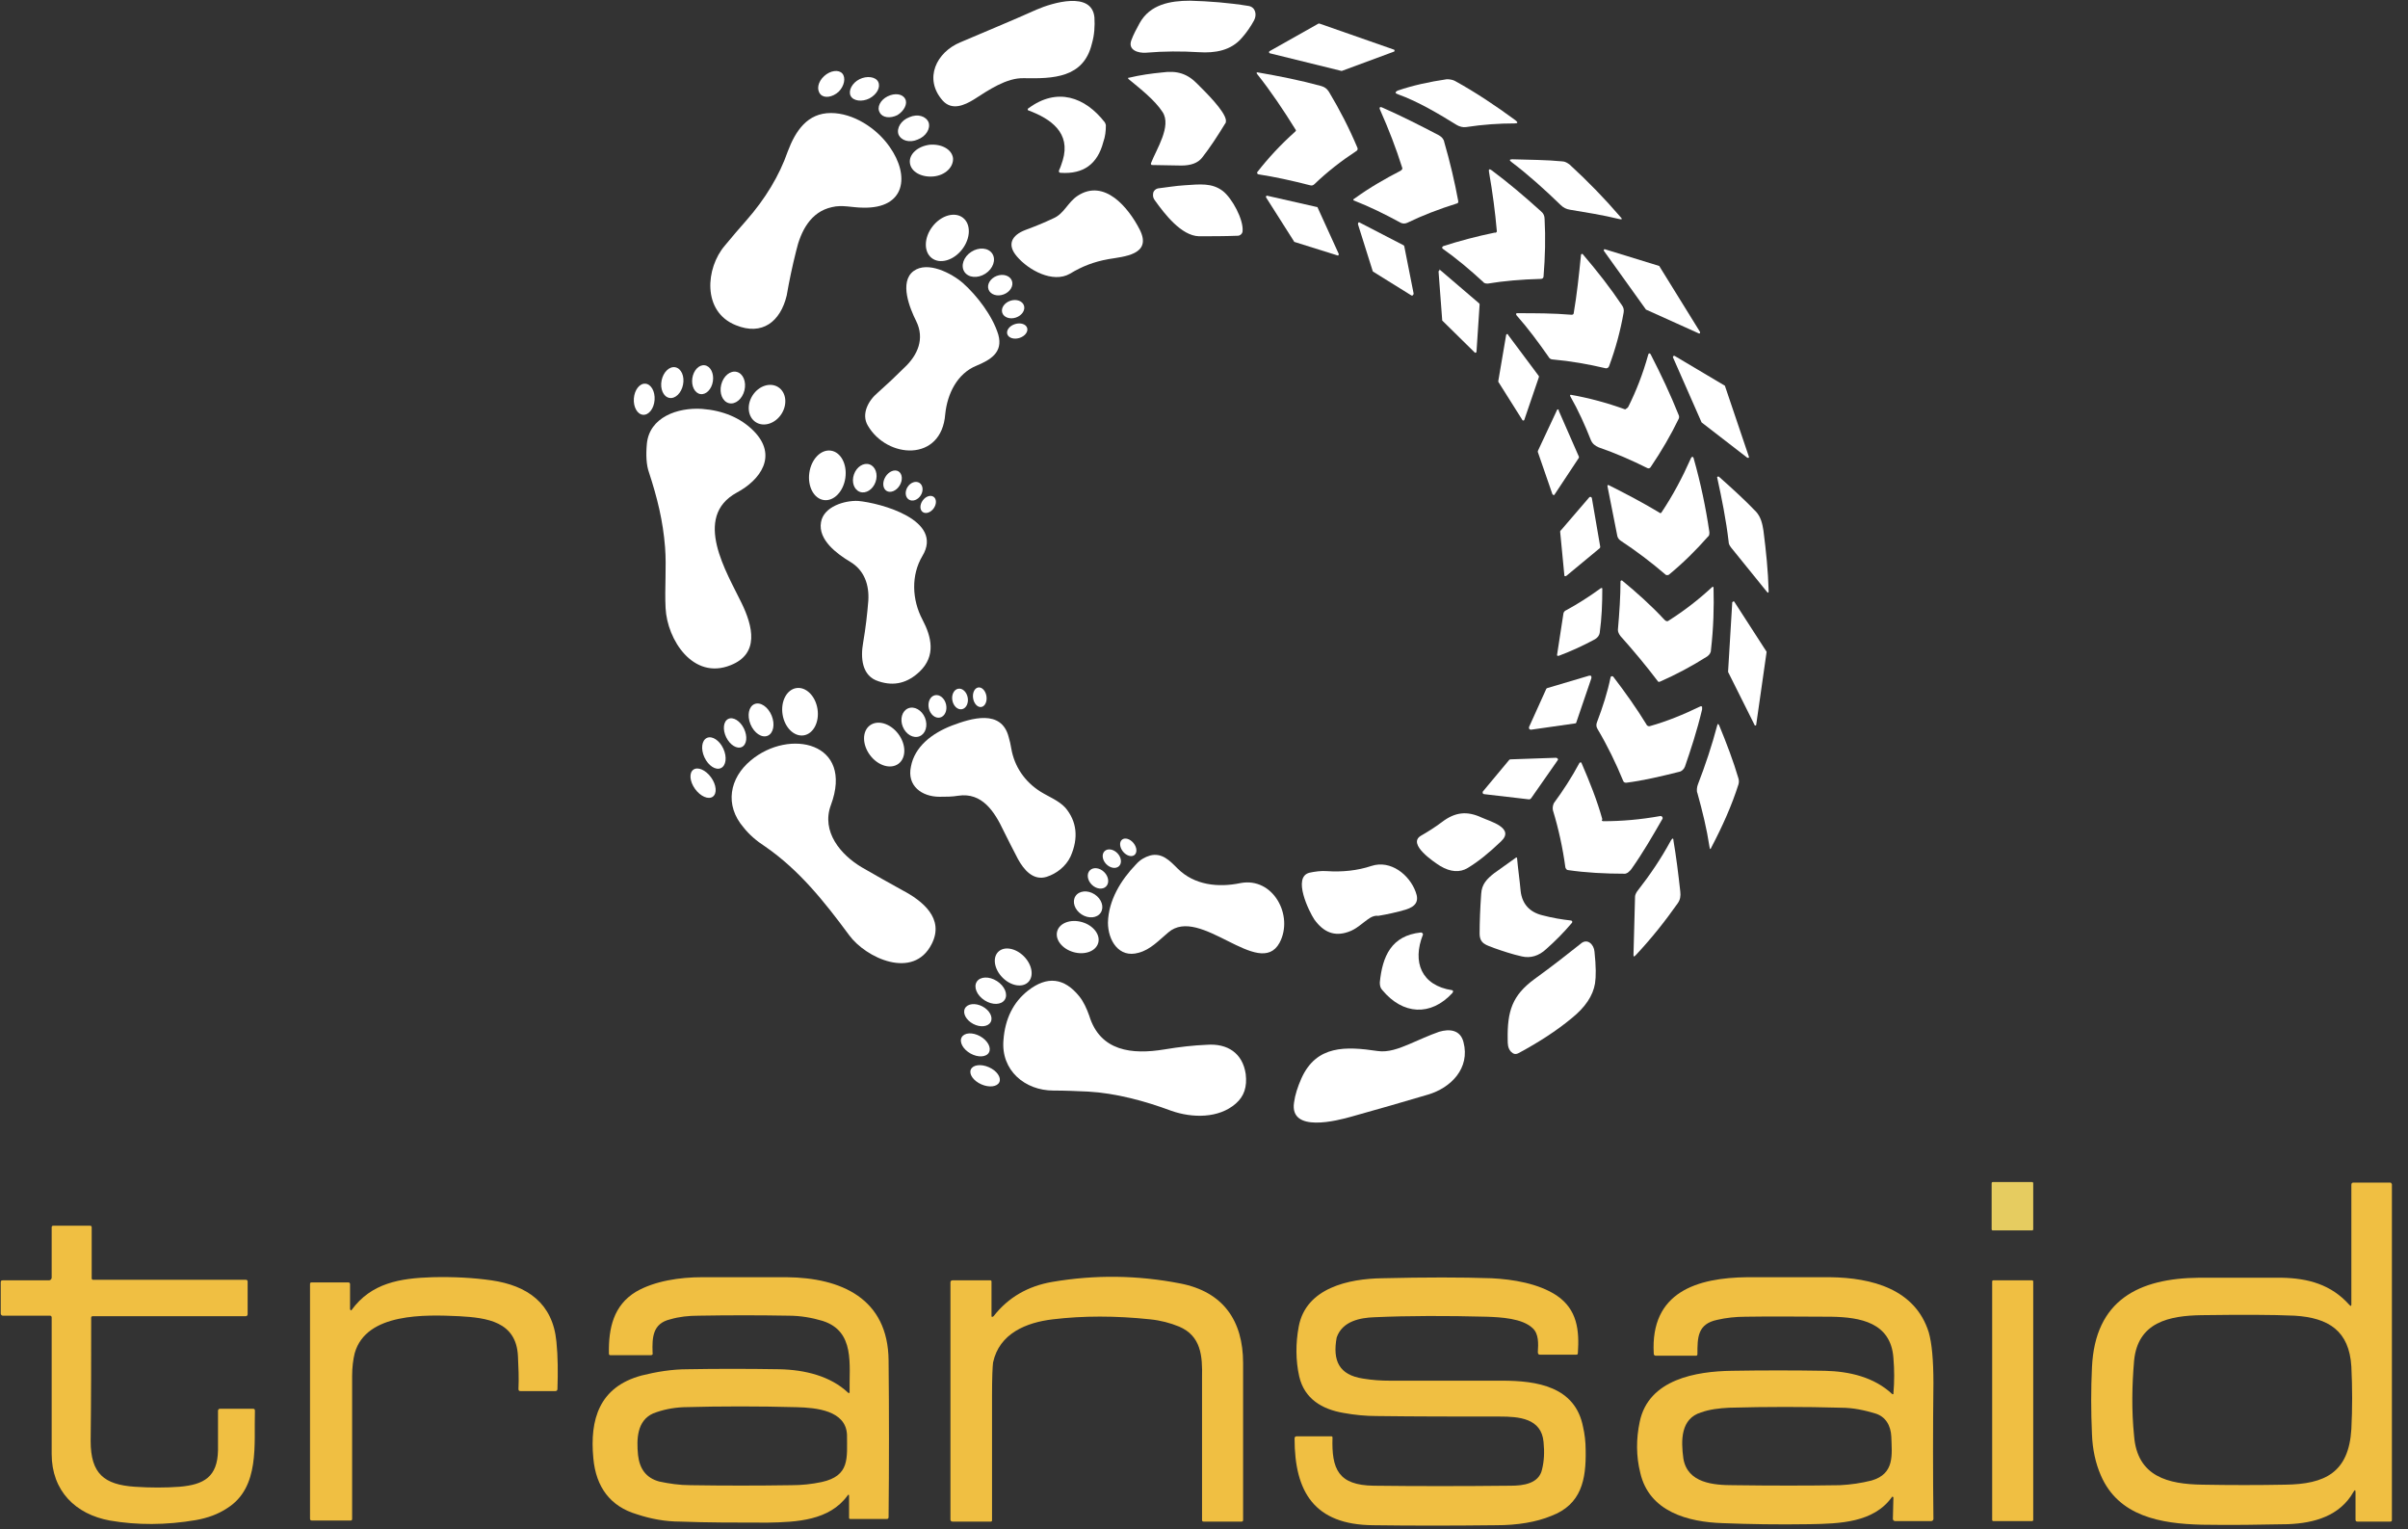 <?xml version="1.0" encoding="UTF-8" standalone="no"?>
<!DOCTYPE svg PUBLIC "-//W3C//DTD SVG 1.1//EN" "http://www.w3.org/Graphics/SVG/1.1/DTD/svg11.dtd">
<svg width="100%" height="100%" viewBox="0 0 63 40" version="1.1" xmlns="http://www.w3.org/2000/svg" xmlns:xlink="http://www.w3.org/1999/xlink" xml:space="preserve" xmlns:serif="http://www.serif.com/" style="fill-rule:evenodd;clip-rule:evenodd;stroke-linejoin:round;stroke-miterlimit:2;">
    <rect x="0" y="0" width="63" height="40" fill="#333333" stroke="none"/>
    <g transform="matrix(0.136,0,0,0.136,-7.869,-7.747)">
        <path d="M449,284.5C449,284.4 448.9,284.3 448.8,284.3L441.2,284.3C441.1,284.3 441,284.4 441,284.5L441,293.4C441,293.5 441.1,293.6 441.2,293.6L448.8,293.6C448.9,293.6 449,293.5 449,293.4L449,284.5" style="fill:rgb(230,204,96);fill-rule:nonzero;"/>
    </g>
    <g transform="matrix(0.136,0,0,0.136,-7.869,-7.747)">
        <path d="M75.4,310.4C75.4,310.2 75.5,310.1 75.7,310.1L105.1,310.1C105.3,310.1 105.5,310 105.5,309.7L105.5,303.4C105.5,303.3 105.4,303.1 105.2,303.1L75.8,303.1C75.6,303.1 75.5,303 75.5,302.8L75.5,293C75.5,292.8 75.4,292.7 75.2,292.7L68.1,292.7C67.9,292.7 67.8,292.8 67.8,293L67.8,302.7C67.8,302.9 67.6,303.2 67.3,303.2L58.4,303.2C58.1,303.2 58,303.3 58,303.6L58,309.6C58,309.8 58.2,310 58.4,310L67.5,310C67.6,310 67.8,310.1 67.8,310.3L67.8,336.6C67.8,343.7 72.4,348.2 79,349.4C84.2,350.3 89.8,350.3 95.6,349.3C97.8,348.9 99.8,348.2 101.6,347C107.9,343 106.7,334.7 106.9,328.3C106.9,328 106.8,327.9 106.5,327.9L100.2,327.9C100,327.9 99.8,328 99.8,328.3L99.8,335.9C99.7,341 97.1,342.5 92.4,342.9C89.7,343.1 86.8,343.1 83.8,342.9C77.9,342.5 75.3,340.4 75.3,334.1C75.4,325.9 75.4,318 75.4,310.4" style="fill:rgb(240,191,66);fill-rule:nonzero;"/>
    </g>
    <g transform="matrix(0.136,0,0,0.136,-7.869,-7.747)">
        <path d="M125.5,308.9C125.5,309 125.4,309 125.3,308.9L125.2,308.8L125.2,303.9C125.2,303.8 125.1,303.6 124.9,303.6L117.8,303.6C117.6,303.6 117.5,303.7 117.5,303.9L117.5,349C117.5,349.3 117.6,349.4 117.9,349.4L125.3,349.4C125.5,349.4 125.6,349.3 125.6,349.1L125.6,321.6C125.6,319.9 125.8,318.4 126.1,317.2C128.3,309.4 139.7,309.8 146.2,310.1C151.5,310.4 157.2,311.1 157.5,317.8C157.6,319.9 157.7,322 157.6,324.1C157.6,324.4 157.7,324.5 158,324.5L164.7,324.5C164.9,324.5 165.1,324.4 165.1,324.1C165.2,320.9 165.2,317.9 164.9,315C164.2,307.6 159.3,304.2 152.4,303.2C148.9,302.7 145.1,302.5 141,302.6C134.8,302.8 129.3,303.7 125.5,308.9" style="fill:rgb(240,191,66);fill-rule:nonzero;"/>
    </g>
    <g transform="matrix(0.136,0,0,0.136,-7.869,-7.747)">
        <path d="M248.6,310L248.6,303.4C248.6,303.3 248.5,303.2 248.4,303.2L241.1,303.2C240.9,303.2 240.7,303.3 240.7,303.6L240.7,349.2C240.7,349.4 240.8,349.6 241.1,349.6L248.5,349.6C248.6,349.6 248.7,349.5 248.7,349.4L248.7,325.4C248.7,321.8 248.8,319.8 248.9,319C250.1,313.4 255.3,311.3 260.4,310.7C266.2,310 272.5,310 279.1,310.7C281.1,310.9 283,311.4 284.7,312.1C288.9,313.9 289.2,317.7 289.1,321.9L289.1,349.3C289.1,349.5 289.2,349.6 289.4,349.6L296.7,349.6C296.9,349.6 297,349.5 297,349.3L297,319.1C297,311 293.2,305.4 284.9,303.8C276.7,302.2 268.5,302.1 260.3,303.5C255.6,304.3 251.8,306.5 249,310.1C248.7,310.3 248.6,310.3 248.6,310" style="fill:rgb(240,191,66);fill-rule:nonzero;"/>
    </g>
    <g transform="matrix(0.136,0,0,0.136,-7.869,-7.747)">
        <path d="M322.2,310.3C328.9,310 336.2,310 343.9,310.2C346.6,310.3 350.7,310.5 352.7,312.4C353.9,313.5 353.8,315.4 353.7,317C353.7,317.3 353.8,317.5 354.1,317.5L361.1,317.5C361.3,317.5 361.4,317.4 361.4,317.2C361.7,312.8 361.3,308.8 357.3,306.1C353.8,303.8 348.9,303 344.8,302.8C339.1,302.6 332.1,302.6 323.7,302.8C317.4,302.9 309.1,304.6 307.7,312.1C307.1,315.3 307.1,318.6 307.8,321.7C308.8,326 312.2,328 316.3,328.7C318.5,329.1 320.6,329.3 322.7,329.3C330.4,329.4 338.3,329.4 346.4,329.4C350,329.4 354.4,329.7 354.8,334.3C355,336.3 354.9,338 354.5,339.6C353.9,342.3 350.9,342.7 348.5,342.7C339.1,342.8 330.3,342.8 322.1,342.7C315.3,342.6 314,339.5 314.2,333.4C314.2,333.3 314.1,333.2 314,333.2L307.3,333.2C307.1,333.2 306.9,333.3 306.9,333.6C306.9,343.9 310.7,350.2 322,350.3C329.3,350.4 337.2,350.4 345.7,350.3C349.8,350.3 353.4,349.7 356.3,348.5C362.1,346.3 363,341.5 362.9,335.9C362.9,334.2 362.7,332.7 362.4,331.4C360.9,323.6 353.5,322.5 346.8,322.5L325.2,322.5C323.6,322.5 321.9,322.4 320.1,322.1C315.4,321.4 314.2,318.6 315,314.2C316.1,311 319.6,310.4 322.2,310.3" style="fill:rgb(240,191,66);fill-rule:nonzero;"/>
    </g>
    <g transform="matrix(0.136,0,0,0.136,-7.869,-7.747)">
        <path d="M449,303.4C449,303.3 448.9,303.2 448.8,303.2L441.3,303.2C441.2,303.2 441.1,303.3 441.1,303.4L441.1,349.3C441.1,349.4 441.2,349.5 441.3,349.5L448.8,349.5C448.9,349.5 449,349.4 449,349.3L449,303.4" style="fill:rgb(240,191,66);fill-rule:nonzero;"/>
    </g>
    <g transform="matrix(0.136,0,0,0.136,-7.869,-7.747)">
        <path d="M517.7,284.4L510.6,284.4C510.4,284.4 510.2,284.5 510.2,284.8L510.2,307.8C510.2,308.2 510.1,308.2 509.8,307.9C506.3,304 501.9,302.8 496.8,302.7L480.9,302.7C469.3,302.8 460.9,307 460.3,319.9C460.1,324.1 460.1,328.3 460.3,332.8C460.4,335.7 461,338.4 462,340.7C465.4,348.6 473.5,350 481.4,350.2C487.2,350.3 492.7,350.2 498,350.1C503.1,349.9 508,348.5 510.6,343.9C510.9,343.4 511,343.5 511,344L511,349.2C511,349.5 511.1,349.6 511.4,349.6L517.7,349.6C517.9,349.6 518,349.5 518,349.3L518,284.7C517.9,284.5 517.8,284.4 517.7,284.4ZM510.2,331.8C509.7,340.2 505.1,342.4 497.5,342.5C492.3,342.6 486.9,342.6 481.5,342.5C475,342.4 469,341 468.4,333.1C467.9,328.2 468,323.4 468.4,318.7C469.1,311.2 475.2,310 481.4,309.9C489.1,309.8 495,309.8 499.3,310C505.8,310.4 509.8,312.9 510.2,319.8C510.4,323.9 510.4,327.8 510.2,331.8Z" style="fill:rgb(240,191,66);fill-rule:nonzero;"/>
    </g>
    <g transform="matrix(0.136,0,0,0.136,-7.869,-7.747)">
        <path d="M228.8,318.6C228.7,306.7 219.7,302.7 209.2,302.6L192.9,302.6C188.7,302.6 183.8,303.3 180.2,305.4C175.9,308 174.9,312.4 175,317.3C175,317.5 175.1,317.6 175.3,317.6L183,317.6C183.3,317.6 183.5,317.5 183.4,317.1C183.3,314.2 183.4,311.5 186.8,310.7C188.5,310.2 190.3,310 192.3,310C198.1,309.9 203.9,309.9 209.5,310C211.9,310 214.1,310.4 216.1,311C222.4,313 221.2,319.4 221.3,324.7L221.3,324.8C221.2,324.9 221.1,324.9 221,324.8C217.6,321.6 212.7,320.4 207.8,320.3C201.6,320.2 195.7,320.2 190.1,320.3C187.1,320.3 184.1,320.8 181.3,321.5C173.1,323.7 171.3,330 172,337.4C172.5,343 175.3,346.7 180.4,348.2C183.1,349.1 185.9,349.6 188.7,349.6C193.9,349.8 199.5,349.8 205.5,349.8C211.2,349.7 217.4,349.4 220.9,344.6C221.1,344.3 221.2,344.4 221.2,344.7L221.2,348.9C221.2,349 221.3,349.1 221.4,349.1L228.4,349.1C228.7,349.1 228.8,349 228.8,348.7C228.9,338.6 228.9,328.5 228.8,318.6ZM215.9,342C214,342.4 212.1,342.6 210.1,342.6C203.6,342.7 197.2,342.7 190.7,342.6C188.6,342.6 186.6,342.3 184.7,341.9C182.1,341.2 180.9,339.4 180.6,336.8C180.3,333.7 180.4,330.2 183.5,328.8C185.3,328.1 187.2,327.7 189.3,327.6C196.6,327.4 203.9,327.4 211.2,327.6C214.8,327.7 220.6,328.2 220.8,332.9C220.8,337.4 221.4,340.8 215.9,342Z" style="fill:rgb(240,191,66);fill-rule:nonzero;"/>
    </g>
    <g transform="matrix(0.136,0,0,0.136,-7.869,-7.747)">
        <path d="M428.9,313.2C426.3,304.9 418,302.7 409.9,302.6L394,302.6C384.4,302.7 375.3,305.4 376,317.3C376,317.5 376.1,317.7 376.4,317.7L384.1,317.7C384.3,317.7 384.4,317.6 384.4,317.4C384.4,314.2 384.4,311.6 388.2,310.8C389.9,310.4 391.8,310.2 393.6,310.2C399.1,310.1 404.6,310.2 410.2,310.2C415.7,310.3 421.6,311.3 422.1,318.1C422.3,320.4 422.3,322.7 422.1,325L422.1,325.1L421.9,325.1C418.4,321.8 413.6,320.7 408.9,320.6C402.9,320.5 397,320.5 391,320.6C384.2,320.7 375,322.2 373.3,330.4C372.6,333.7 372.6,337 373.4,340.2C375.1,347.7 382.6,349.7 389.3,349.9C394.3,350.1 399.8,350.2 406,350.1C411.8,350 418.3,349.8 421.8,344.9L421.9,344.8C422,344.8 422.1,344.9 422.1,345L422,349.1C422,349.3 422.2,349.5 422.4,349.5L429.4,349.5C429.6,349.5 429.8,349.3 429.8,349.1C429.7,340.5 429.7,331.8 429.8,323C429.8,318.5 429.5,315.3 428.9,313.2ZM417.9,341.7C415.9,342.2 413.9,342.5 411.8,342.6C405.5,342.7 398.7,342.7 391.3,342.6C387.5,342.6 382.5,342.2 381.7,337.5C381.2,333.9 381.2,329.8 385.1,328.6C386.8,328 388.6,327.8 390.5,327.7C397.7,327.5 404.9,327.5 412,327.7C414.4,327.7 416.6,328.2 418.6,328.8C420.6,329.4 421.6,331.1 421.7,333.3C421.8,336.7 422.4,340.4 417.9,341.7Z" style="fill:rgb(240,191,66);fill-rule:nonzero;"/>
    </g>
    <g transform="matrix(0.136,0,0,0.136,-7.869,-7.747)">
        <path d="M277.1,61.4C276.5,62.5 275.9,63.6 275.5,64.7C274.8,66.6 276.8,67.2 278.3,67.1C281.8,66.8 285.2,66.8 288.5,67C291.6,67.2 294.7,66.7 296.8,64.2C297.7,63.2 298.5,62 299.1,60.9C299.7,59.8 299.4,58.3 298,58.1C294.3,57.5 290.5,57.2 286.8,57.1C283,57.1 279.1,57.8 277.1,61.4" style="fill:white;fill-rule:nonzero;"/>
        <path d="M245.2,76.1C248,74.3 251.5,71.9 254.8,72C260.4,72.1 266.3,72 267.9,65.4C268.4,63.7 268.5,62 268.4,60.3C267.9,55.2 260.3,57.5 257.3,58.8C252.4,61 247.5,63 242.6,65.1C238,67 235.5,72.1 239.2,76.3C241,78.3 243.4,77.2 245.2,76.1" style="fill:white;fill-rule:nonzero;"/>
        <path d="M315.9,70.6L316,70.6L326,66.9C326.1,66.9 326.2,66.7 326.1,66.6C326.1,66.6 326.1,66.5 326,66.5L311.7,61.5L311.5,61.5L302.1,66.8C302,66.8 302,67 302,67.1L302.1,67.2L315.9,70.6" style="fill:white;fill-rule:nonzero;"/>
        <path d="M326.8,75.1C330.7,76.5 334.7,78.9 338.1,81C338.6,81.3 339.3,81.5 339.9,81.4C343.2,80.9 346.3,80.7 349.2,80.7C349.9,80.7 349.9,80.5 349.4,80.1C345.6,77.3 341.7,74.7 337.7,72.5C337.3,72.3 336.7,72.2 336.2,72.2C332.8,72.7 329.6,73.4 326.7,74.4C326.2,74.7 326.2,74.9 326.8,75.1" style="fill:white;fill-rule:nonzero;"/>
        <path d="M232,76C231.5,75 230,74.8 228.6,75.5C227.2,76.2 226.5,77.6 227.1,78.6C227.6,79.6 229.1,79.8 230.5,79.1C231.8,78.3 232.5,76.9 232,76" style="fill:white;fill-rule:nonzero;"/>
        <path d="M211,105.3C211.9,101.4 213.8,97.7 217.9,96.8C219.9,96.3 221.8,96.9 223.9,96.9C232.1,97.1 232.9,90.7 229,85.2C226.5,81.6 222,78.7 217.7,78.7C213.2,78.7 210.9,82.1 209.4,86.1C207.8,90.7 205.1,95.2 201.4,99.4C200,101 198.6,102.6 197.3,104.2C193.6,108.5 192.9,116.9 199.4,119.5C204.5,121.6 208,118.8 209.2,113.8C209.7,110.9 210.3,108.1 211,105.3" style="fill:white;fill-rule:nonzero;"/>
        <path d="M236.5,80.5C236,79.3 234.4,78.8 232.8,79.5C231.2,80.1 230.3,81.6 230.7,82.8C231.2,84 232.8,84.5 234.4,83.8C236,83.2 236.9,81.7 236.5,80.5" style="fill:white;fill-rule:nonzero;"/>
        <path d="M241.2,87.4C241,85.7 239,84.6 236.7,84.8C234.4,85.1 232.7,86.6 232.9,88.3C233.1,90 235.1,91.1 237.4,90.9C239.7,90.7 241.3,89.1 241.2,87.4" style="fill:white;fill-rule:nonzero;"/>
        <path d="M358.4,88C355.4,87.7 352.1,87.7 348.8,87.6C348.2,87.6 348.2,87.8 348.6,88.1C351.9,90.6 355,93.4 358.1,96.4C358.6,96.9 359.2,97.2 359.9,97.3C362.9,97.8 366.1,98.3 369.4,99.1C369.9,99.2 370,99.1 369.6,98.7C366.6,95.2 363.3,91.8 359.8,88.6C359.4,88.3 358.9,88 358.4,88" style="fill:white;fill-rule:nonzero;"/>
        <path d="M374.5,116.5C374.5,116.6 374.6,116.6 374.5,116.5L384.7,121.1C384.8,121.1 384.9,121.1 384.9,121L384.9,120.8L377.1,108.2C377.1,108.2 377.1,108.1 377,108.1L366.6,104.9C366.5,104.9 366.4,104.9 366.4,105L366.4,105.2L374.5,116.5" style="fill:white;fill-rule:nonzero;"/>
        <path d="M385.2,138.2L394,145L394.3,145L394.3,144.8L389.7,131.2C389.7,131.2 389.7,131.1 389.6,131.1L380,125.4C379.9,125.4 379.8,125.4 379.7,125.5L379.7,125.7L385.2,138.2" style="fill:white;fill-rule:nonzero;"/>
        <path d="M388.6,148.7C388.6,148.7 388.5,148.7 388.5,148.6C388.4,148.6 388.3,148.6 388.2,148.7L388.2,148.8C389.1,152.9 389.9,156.9 390.4,161.1C390.4,161.6 390.6,161.9 390.9,162.3L397.7,170.7C398,171.1 398.1,171 398.1,170.6C398,166.8 397.6,162.9 397.1,159C396.9,157.7 396.6,156.4 395.7,155.4C393.6,153.2 391.3,151.1 388.6,148.7" style="fill:white;fill-rule:nonzero;"/>
        <path d="M391.5,172.7C391.5,172.6 391.3,172.6 391.2,172.7L391.1,172.8L390.3,186.1L390.3,186.2L395.4,196.4C395.4,196.5 395.5,196.5 395.6,196.5L395.7,196.4L397.7,182.4L397.7,182.3L391.5,172.7" style="fill:white;fill-rule:nonzero;"/>
        <path d="M387.1,219.9C389.2,215.9 391,211.9 392.3,207.8C392.4,207.4 392.4,207.1 392.3,206.7C391.3,203.3 390,199.9 388.6,196.5C388.4,196.1 388.3,196.1 388.2,196.5C387.2,200.3 385.9,204.2 384.5,207.8C384.3,208.3 384.2,209.1 384.4,209.5C385.4,213.1 386.2,216.4 386.7,219.7C386.8,220.4 386.9,220.4 387.1,219.9" style="fill:white;fill-rule:nonzero;"/>
        <path d="M379.3,218.6C377.4,222.1 375.3,225.2 372.8,228.4C372.6,228.7 372.4,229.1 372.4,229.4L372.1,240.6C372.1,241 372.2,241 372.5,240.7C375.6,237.4 378.2,234.1 380.6,230.7C381.1,230 381.2,229.3 381.1,228.4C380.7,224.8 380.3,221.6 379.8,218.7C379.8,218.1 379.6,218.1 379.3,218.6" style="fill:white;fill-rule:nonzero;"/>
        <path d="M353,245.3C348.8,248.4 347.8,251.4 347.9,256.9C347.9,257.7 347.9,258.5 348.5,259.2C349,259.7 349.4,259.8 350,259.5C353.9,257.4 357.3,255.2 360.2,252.8C362.8,250.7 364.3,248.5 364.7,246.1C364.9,244.8 364.9,242.8 364.6,240C364.5,238.6 363.2,237.3 361.9,238.5C359.5,240.4 356.6,242.7 353,245.3" style="fill:white;fill-rule:nonzero;"/>
        <path d="M219.9,71.1C219.2,70.3 217.6,70.5 216.4,71.6C215.2,72.7 214.9,74.2 215.7,75.1C216.4,75.9 218,75.7 219.2,74.6C220.3,73.5 220.6,71.9 219.9,71.1Z" style="fill:white;fill-rule:nonzero;"/>
        <path d="M226.8,72.7C226.3,71.7 224.6,71.5 223.2,72.2C221.8,72.9 221,74.4 221.5,75.4C222,76.4 223.7,76.6 225.1,75.9C226.6,75.1 227.3,73.7 226.8,72.7Z" style="fill:white;fill-rule:nonzero;"/>
        <path d="M279.3,88.3C280.3,85.7 283.3,81.2 281.5,78.5C280,76.2 277.3,74.1 275,72.2C274.8,72 274.8,71.9 275.1,71.9C277.2,71.4 279.3,71.1 281.4,70.9C284.3,70.5 286.3,71.1 288.3,73.2C289.7,74.6 293.5,78.3 293.7,80.1C293.7,80.4 293.7,80.6 293.5,80.8C292.1,83.1 290.6,85.4 289.1,87.3C288.3,88.3 287,88.8 285.1,88.8C283.2,88.8 281.3,88.7 279.4,88.7C279.3,88.6 279.2,88.5 279.3,88.3Z" style="fill:white;fill-rule:nonzero;"/>
        <path d="M307.1,81.9C304.8,78.2 302.4,74.6 299.7,71.2C299.5,71 299.6,70.8 299.9,70.9C303.9,71.6 308,72.4 312,73.5C312.7,73.7 313.1,74 313.5,74.6C315.6,78.1 317.4,81.6 319,85.4C319.1,85.6 319,85.9 318.8,86C315.9,87.9 313.2,90 310.7,92.4C310.5,92.6 310.2,92.7 309.9,92.6C306.4,91.7 303.2,91 300,90.5C299.8,90.5 299.7,90.3 299.7,90.2L299.7,90.1C301.8,87.4 304.2,84.8 307,82.3C307.2,82.1 307.2,82 307.1,81.9Z" style="fill:white;fill-rule:nonzero;"/>
        <path d="M262.3,87.8C263.9,82.5 260,79.8 255.7,78.2C255.6,78.2 255.5,78 255.6,77.9C255.6,77.9 255.6,77.8 255.7,77.8C261.2,73.7 266.6,75.6 270.4,80.5C270.5,80.7 270.6,80.9 270.6,81.1C270.6,82.1 270.5,83.2 270.1,84.3C269,88.5 266.3,90.5 261.9,90.2C261.6,90.2 261.5,90 261.6,89.7C261.9,89.1 262.1,88.4 262.3,87.8Z" style="fill:white;fill-rule:nonzero;"/>
        <path d="M327.6,89.2C326.4,85.4 325,81.8 323.4,78.2C323.1,77.6 323.3,77.4 323.9,77.7C327.3,79.2 330.9,81 334.7,83C335.2,83.3 335.6,83.7 335.7,84.3C336.8,88.1 337.7,91.9 338.4,95.7C338.4,95.9 338.3,96.1 338.1,96.1C334.6,97.2 331.5,98.4 328.6,99.8C328.2,100 327.7,100 327.3,99.8C324.2,98.1 321.3,96.7 318.5,95.6C318.1,95.5 318.1,95.3 318.5,95.1C321.4,93 324.4,91.3 327.3,89.8C327.6,89.6 327.7,89.4 327.6,89.2Z" style="fill:white;fill-rule:nonzero;"/>
        <path d="M345.8,101.3C345.5,97.8 345,94 344.3,90C344.2,89.5 344.4,89.4 344.8,89.7C347.9,92 351.1,94.7 354.3,97.6C354.8,98 355,98.5 355,99.1C355.2,102.7 355.1,106.4 354.8,110.1C354.8,110.4 354.6,110.6 354.3,110.6C350.5,110.7 347.1,111 344.1,111.5C343.8,111.5 343.4,111.5 343.2,111.2C340.7,108.9 338.1,106.7 335.4,104.8C335.3,104.7 335.2,104.5 335.4,104.4L335.5,104.3C338.6,103.3 342,102.4 345.4,101.7C345.7,101.8 345.9,101.5 345.8,101.3Z" style="fill:white;fill-rule:nonzero;"/>
        <path d="M288.5,102.4C285.1,102.3 281.9,98.1 280.1,95.6C279.7,95.1 279.6,94.7 279.7,94.1C279.8,93.6 280.2,93.3 280.6,93.2C282.3,93 284,92.7 285.7,92.6C288.7,92.4 291,92.1 293.1,93.7C294.9,95.1 297.1,99.2 296.9,101.4C296.9,101.9 296.4,102.3 296,102.3C293.4,102.4 290.9,102.4 288.5,102.4Z" style="fill:white;fill-rule:nonzero;"/>
        <path d="M271.1,106.8C268.3,107.3 266,108.2 263.7,109.6C260.4,111.5 255.7,108.9 253.5,106.3C251.5,104 252.5,102.2 255.1,101.2C257,100.5 258.7,99.8 260.4,99C262.6,98.1 263.2,95.9 265.2,94.6C270.3,91.3 274.9,96.8 277.1,101.1C279.6,106 274,106.3 271.1,106.8Z" style="fill:white;fill-rule:nonzero;"/>
        <path d="M311.3,96.8L315.4,105.8C315.4,105.9 315.4,106 315.3,106.1L315.2,106.1L306.9,103.5C306.9,103.5 306.8,103.5 306.8,103.4L301.4,94.9C301.4,94.8 301.4,94.7 301.5,94.6L301.6,94.6L311.3,96.8C311.2,96.7 311.2,96.8 311.3,96.8Z" style="fill:white;fill-rule:nonzero;"/>
        <g transform="matrix(0.612,-0.791,0.791,0.612,12.066,229.768)">
            <ellipse cx="240" cy="102.6" rx="4.9" ry="3.6" style="fill:white;"/>
        </g>
        <path d="M319.3,99.7L327.8,104.1C327.9,104.1 327.9,104.2 328,104.3L329.8,113.4C329.8,113.6 329.7,113.7 329.6,113.8L329.4,113.8L322,109.2C322,109.2 321.9,109.1 321.9,109L319.1,100.1C319.1,99.9 319.1,99.8 319.3,99.7C319.1,99.7 319.2,99.7 319.3,99.7Z" style="fill:white;fill-rule:nonzero;"/>
        <g transform="matrix(0.84,-0.543,0.543,0.84,-18.89,150.857)">
            <ellipse cx="246" cy="107.4" rx="3.2" ry="2.5" style="fill:white;"/>
        </g>
        <path d="M360.2,117.5C360.4,117.5 360.6,117.4 360.6,117.2C361.2,113.7 361.6,110 362,106C362,105.9 362.1,105.8 362.2,105.8L362.3,105.8C365.2,109.2 367.7,112.4 369.9,115.7C370.2,116.1 370.3,116.6 370.2,117.1C369.6,120.5 368.7,123.9 367.4,127.4C367.3,127.7 367,127.8 366.8,127.8C363.4,127 360,126.4 356.6,126.1C356.2,126.1 355.9,125.9 355.7,125.5C353.8,122.8 351.9,120.2 349.6,117.6C349.5,117.5 349.5,117.3 349.6,117.2L349.8,117.2C353.2,117.2 356.7,117.2 360.2,117.5Z" style="fill:white;fill-rule:nonzero;"/>
        <path d="M245.7,127.3C242,128.8 240.1,132.7 239.7,136.6C239,145.9 228.5,145.2 224.8,138.8C223.5,136.6 224.9,134 226.7,132.5C228.5,130.9 230.2,129.3 231.8,127.7C234.4,125.3 235.8,122.1 234.1,118.7C232.9,116.3 230.8,111.2 233.6,109.1C236.3,107.1 240.9,109.5 243.1,111.4C245.8,113.8 248.8,117.7 249.9,121.3C250.9,124.8 248.3,126.2 245.7,127.3Z" style="fill:white;fill-rule:nonzero;"/>
        <path d="M334.8,108.8L342.4,115.3C342.4,115.3 342.5,115.4 342.5,115.5L341.9,124.6C341.9,124.7 341.8,124.8 341.7,124.8L341.6,124.8L335.3,118.6L335.3,118.5L334.6,109.2C334.6,109.1 334.7,109 334.8,109C334.7,108.8 334.7,108.8 334.8,108.8Z" style="fill:white;fill-rule:nonzero;"/>
        <g transform="matrix(0.934,-0.357,0.357,0.934,-23.451,96.647)">
            <ellipse cx="250.3" cy="111.9" rx="2.4" ry="1.9" style="fill:white;"/>
        </g>
        <g transform="matrix(0.947,-0.322,0.322,0.947,-23.999,87.656)">
            <ellipse cx="252.7" cy="116.3" rx="2.2" ry="1.7" style="fill:white;"/>
        </g>
        <g transform="matrix(0.956,-0.294,0.294,0.956,-24.256,79.862)">
            <ellipse cx="253.5" cy="120.6" rx="2" ry="1.4" style="fill:white;"/>
        </g>
        <path d="M348,121.4L353.9,129.3L353.9,129.5L351.1,137.7C351.1,137.8 350.9,137.9 350.8,137.8C350.8,137.8 350.7,137.8 350.7,137.7L346.1,130.4L346.1,130.2L347.6,121.4C347.6,121.3 347.7,121.2 347.9,121.2C347.9,121.3 348,121.3 348,121.4Z" style="fill:white;fill-rule:nonzero;"/>
        <path d="M371.1,135.2C372.6,132.2 373.9,128.9 374.9,125.3C375,124.8 375.3,124.8 375.5,125.3C377.4,129 379.2,132.8 380.8,136.8C380.9,137 380.9,137.3 380.8,137.5C379.3,140.6 377.5,143.7 375.4,146.8C375.3,147 375,147.1 374.8,147C371.8,145.5 368.6,144.1 365.4,143C364.7,142.7 364.2,142.3 363.9,141.6C362.8,138.8 361.5,135.9 359.9,133.1C359.9,133 359.9,132.9 360,132.9L360.1,132.9C363.5,133.5 366.9,134.4 370.5,135.7C370.8,135.5 371,135.4 371.1,135.2Z" style="fill:white;fill-rule:nonzero;"/>
        <g transform="matrix(0.149,-0.989,0.989,0.149,35.585,301.577)">
            <ellipse cx="193.1" cy="130.1" rx="2.8" ry="2" style="fill:white;"/>
        </g>
        <g transform="matrix(0.196,-0.981,0.981,0.196,22.386,288.589)">
            <ellipse cx="187.2" cy="130.6" rx="3" ry="2.1" style="fill:white;"/>
        </g>
        <g transform="matrix(0.24,-0.971,0.971,0.24,23.341,292.945)">
            <ellipse cx="198.8" cy="131.6" rx="3.1" ry="2.3" style="fill:white;"/>
        </g>
        <g transform="matrix(0.072,-0.997,0.997,0.072,35.502,305.38)">
            <ellipse cx="181.8" cy="133.6" rx="3" ry="2" style="fill:white;"/>
        </g>
        <g transform="matrix(0.54,-0.842,0.842,0.54,-19.086,234.893)">
            <ellipse cx="205.4" cy="134.9" rx="4" ry="3.3" style="fill:white;"/>
        </g>
        <path d="M199.6,151.7C191,156.4 197.7,167.1 200.5,172.9C202.7,177.4 204,182.7 198.4,184.9C191.2,187.8 186.2,180 185.9,173.9C185.7,170.1 186.1,166.1 185.8,162.2C185.4,157.1 184.3,152.7 182.7,147.8C182.2,146.4 182.1,144.5 182.3,142.3C182.8,137.2 188.2,135.3 192.9,135.6C196.9,135.9 200.3,137.3 202.8,139.8C207.6,144.6 204.1,149.3 199.6,151.7Z" style="fill:white;fill-rule:nonzero;"/>
        <path d="M357.7,135.9L361.6,144.8L361.6,145L356.9,152.1C356.9,152.2 356.7,152.2 356.6,152.1L356.5,152L353.7,143.9L353.7,143.7L357.4,135.8C357.4,135.7 357.6,135.7 357.7,135.7L357.7,135.9Z" style="fill:white;fill-rule:nonzero;"/>
        <g transform="matrix(0.141,-0.99,0.99,0.141,39.507,342.289)">
            <ellipse cx="217" cy="148.4" rx="4.8" ry="3.5" style="fill:white;"/>
        </g>
        <path d="M377.5,155.5C379.7,152.2 381.5,148.8 383.1,145.2C383.3,144.7 383.6,144.7 383.7,145.2C385,149.8 386,154.5 386.7,159.3C386.7,159.7 386.7,160 386.4,160.2C384.2,162.7 381.7,165.2 378.9,167.5C378.7,167.6 378.4,167.6 378.3,167.5C375.5,165.1 372.6,162.9 369.7,161C369.4,160.8 369.1,160.5 369,160.1L367.1,150.5C367.1,150.2 367.1,150.2 367.4,150.3C370.8,152 374,153.7 377,155.5C377.2,155.7 377.4,155.7 377.5,155.5Z" style="fill:white;fill-rule:nonzero;"/>
        <g transform="matrix(0.331,-0.944,0.944,0.331,9.479,311.188)">
            <ellipse cx="224.1" cy="148.9" rx="2.8" ry="2.2" style="fill:white;"/>
        </g>
        <g transform="matrix(0.522,-0.853,0.853,0.522,-17.983,267.205)">
            <ellipse cx="229.6" cy="149.7" rx="2.2" ry="1.6" style="fill:white;"/>
        </g>
        <g transform="matrix(0.533,-0.846,0.846,0.533,-18.93,268.449)">
            <ellipse cx="233.7" cy="151.4" rx="1.9" ry="1.5" style="fill:white;"/>
        </g>
        <g transform="matrix(0.586,-0.81,0.81,0.586,-26.911,255.299)">
            <ellipse cx="236.5" cy="154" rx="1.8" ry="1.3" style="fill:white;"/>
        </g>
        <path d="M358.1,159L363.6,152.6C363.7,152.5 363.9,152.5 364,152.6C364,152.6 364.1,152.7 364.1,152.8L365.7,162.1C365.7,162.2 365.7,162.3 365.6,162.4L359.2,167.7C359.1,167.8 358.9,167.8 358.8,167.7L358.8,167.6L358,159.3C358,159.1 358,159 358.1,159Z" style="fill:white;fill-rule:nonzero;"/>
        <path d="M235.3,163.9C233.1,167.6 233.3,172.3 235.3,176.1C237.1,179.5 237.9,183.1 234.8,186.1C232.5,188.3 229.9,189 226.9,188C223.6,187 223.4,183.4 223.9,180.6C224.4,177.7 224.7,175 224.9,172.5C225.1,169.4 224.1,166.6 221.4,165C218.9,163.5 215.2,160.8 215.8,157.4C216.3,154.4 220.3,153.2 222.9,153.3C227.3,153.7 239.5,157 235.3,163.9Z" style="fill:white;fill-rule:nonzero;"/>
        <path d="M378.9,176.3C381.9,174.4 384.6,172.3 387.2,169.9C387.3,169.8 387.4,169.8 387.5,169.9L387.5,170C387.6,173.7 387.5,177.7 387,182C387,182.5 386.7,182.9 386.3,183.2C383.3,185.1 380.3,186.7 377.1,188.1C377,188.1 376.8,188.1 376.8,188C374.6,185.1 372.2,182.2 369.6,179.3C369.3,178.9 369.1,178.5 369.1,178.1C369.4,174.7 369.6,171.6 369.6,168.8C369.6,168.7 369.7,168.6 369.8,168.6L369.9,168.6C372.7,170.9 375.5,173.4 378.1,176.2C378.4,176.5 378.7,176.5 378.9,176.3Z" style="fill:white;fill-rule:nonzero;"/>
        <path d="M364.7,179.9C362.5,181.1 360.1,182.2 357.7,183.1C357.6,183.1 357.4,183.1 357.4,183L357.4,182.9L358.6,175.1C358.6,174.7 358.9,174.4 359.2,174.3C361.4,173.1 363.6,171.7 365.8,170.1C365.9,170 366.1,170.1 366.1,170.1L366.1,170.2C366.1,173 366,175.8 365.6,178.7C365.5,179.2 365.2,179.6 364.7,179.9Z" style="fill:white;fill-rule:nonzero;"/>
        <path d="M364,187.4L361.1,195.9C361.1,196 361,196.1 360.8,196.1L352.4,197.3C352.2,197.3 352,197.2 352,197L352,196.8L355.3,189.5C355.3,189.4 355.4,189.4 355.5,189.3L363.6,186.9C363.8,186.9 364,186.9 364,187.1L364,187.4Z" style="fill:white;fill-rule:nonzero;"/>
        <path d="M374.6,196.3C374.7,196.6 375.1,196.7 375.3,196.6C378.5,195.7 381.7,194.4 385,192.8C385.1,192.8 385.3,192.8 385.3,192.9L385.3,193.4C384.3,197.6 383.1,201.2 382,204.4C381.8,204.9 381.4,205.3 380.9,205.4C377.3,206.3 373.9,207.1 370.7,207.5C370.4,207.5 370.2,207.4 370.1,207.1C368.7,203.7 367.1,200.4 365.2,197.2C364.9,196.7 364.9,196.3 365.1,195.8C366.2,192.9 367.1,190.1 367.7,187.2C367.7,187.1 367.9,187 368,187C368,187 368.1,187 368.2,187.1C370.5,190.1 372.7,193.2 374.6,196.3Z" style="fill:white;fill-rule:nonzero;"/>
        <g transform="matrix(0.985,-0.175,0.175,0.985,-29.777,45.499)">
            <ellipse cx="242.5" cy="191.2" rx="1.5" ry="2" style="fill:white;"/>
        </g>
        <g transform="matrix(0.988,-0.153,0.153,0.988,-26.338,39.948)">
            <ellipse cx="246.4" cy="191.1" rx="1.3" ry="1.9" style="fill:white;"/>
        </g>
        <g transform="matrix(0.988,-0.155,0.155,0.988,-27.449,35.083)">
            <ellipse cx="211.7" cy="193.9" rx="3.4" ry="4.6" style="fill:white;"/>
        </g>
        <g transform="matrix(0.975,-0.223,0.223,0.975,-37.017,58.055)">
            <ellipse cx="238.2" cy="192.7" rx="1.7" ry="2.2" style="fill:white;"/>
        </g>
        <g transform="matrix(0.924,-0.381,0.381,0.924,-59.082,92.654)">
            <ellipse cx="204.4" cy="195.5" rx="2.2" ry="3.3" style="fill:white;"/>
        </g>
        <g transform="matrix(0.926,-0.378,0.378,0.926,-56.694,102.773)">
            <ellipse cx="233.6" cy="195.9" rx="2.3" ry="2.9" style="fill:white;"/>
        </g>
        <path d="M263.8,221.7C262.9,223.6 261.1,225 259.2,225.6C256.6,226.4 254.8,224.2 253.7,222.2C252.7,220.3 251.8,218.5 250.9,216.7C249.2,213.1 246.8,209.3 242.2,210C241,210.2 239.9,210.2 238.6,210.2C235.2,210.2 232.3,208.1 233.1,204.4C233.8,200.6 237.1,198 241,196.5C244.7,195.1 250.5,193.3 251.9,198.7C252.1,199.4 252.3,200.2 252.4,200.9C253,204.4 255,207.3 258,209.2C259.6,210.2 261.5,210.9 262.8,212.3C265,214.9 265.4,218.1 263.8,221.7Z" style="fill:white;fill-rule:nonzero;"/>
        <g transform="matrix(0.899,-0.438,0.438,0.899,-66.536,107.396)">
            <ellipse cx="199.3" cy="197.8" rx="1.9" ry="3" style="fill:white;"/>
        </g>
        <g transform="matrix(0.801,-0.599,0.599,0.801,-74.453,176.394)">
            <ellipse cx="227.9" cy="200.1" rx="3.4" ry="4.6" style="fill:white;"/>
        </g>
        <g transform="matrix(0.907,-0.421,0.421,0.907,-66.81,100.932)">
            <ellipse cx="195.2" cy="201.8" rx="2" ry="3.2" style="fill:white;"/>
        </g>
        <path d="M237.1,238.5C233.6,245.5 224.4,241.2 221.2,236.8C216.4,230.3 211.6,224.3 205.1,219.8C203.4,218.7 202,217.5 200.9,216.1C197.2,211.8 198.2,206.6 202.3,203.2C209.7,197 222.2,199.7 217.7,211.8C215.8,216.9 219.6,221.4 223.7,223.8C226.1,225.2 228.8,226.7 231.5,228.2C235.3,230.2 239.6,233.6 237.1,238.5Z" style="fill:white;fill-rule:nonzero;"/>
        <path d="M357.5,203.2L352.4,210.5C352.3,210.6 352.2,210.7 352,210.7L343.4,209.7C343.2,209.7 343,209.5 343.1,209.3C343.1,209.2 343.1,209.2 343.2,209.1L348.2,203.1C348.3,203 348.4,203 348.5,203L357.2,202.7C357.4,202.7 357.6,202.9 357.6,203.1C357.5,203.1 357.5,203.1 357.5,203.2Z" style="fill:white;fill-rule:nonzero;"/>
        <path d="M366.3,214.9C369.8,214.9 373.4,214.6 377.3,213.9C377.5,213.9 377.6,214 377.7,214.2L377.7,214.4C375.8,217.7 373.9,221 371.7,224.1C371.5,224.4 371.2,224.6 371,224.8C370.8,224.9 370.6,225 370.5,225C366.6,225 362.9,224.8 359.5,224.3C359.3,224.3 359.1,224.1 359,223.8C358.5,220.1 357.7,216.4 356.6,212.8C356.5,212.3 356.6,211.8 356.8,211.4C358.5,209.1 360.2,206.5 361.7,203.7C361.7,203.6 361.9,203.6 362,203.6C362,203.6 362.1,203.6 362.1,203.7C363.7,207.4 365.1,210.9 366.1,214.5C365.9,214.8 366.1,214.9 366.3,214.9Z" style="fill:white;fill-rule:nonzero;"/>
        <g transform="matrix(0.811,-0.585,0.585,0.811,-84.937,152.187)">
            <ellipse cx="193.1" cy="207.6" rx="1.9" ry="3.2" style="fill:white;"/>
        </g>
        <path d="M342.9,214.2C344.4,214.9 349.4,216.2 346.6,218.8C344.3,221 342.2,222.7 340.2,223.9C338.7,224.8 336.9,224.7 334.9,223.5C333.8,222.8 328.5,219.3 331.2,217.7C332.6,216.9 334,216 335.2,215.1C337.8,213.1 340.1,212.9 342.9,214.2Z" style="fill:white;fill-rule:nonzero;"/>
        <g transform="matrix(0.775,-0.632,0.632,0.775,-77.117,223.237)">
            <ellipse cx="274.9" cy="219.9" rx="1.3" ry="1.9" style="fill:white;"/>
        </g>
        <g transform="matrix(0.723,-0.691,0.691,0.723,-78.166,249.267)">
            <ellipse cx="271.7" cy="222.1" rx="1.5" ry="2" style="fill:white;"/>
        </g>
        <path d="M304,238.3C300.1,245.4 288.7,231 282.6,236.3C280.8,237.8 279.2,239.6 276.9,240.2C273.1,241.3 271,237.8 271,234.4C271.1,230.1 273.5,226.2 276.4,223.2C277.2,222.3 278.1,221.8 279.1,221.5C281.4,220.9 282.9,222.5 284.4,224C287.6,227.2 292.2,227.7 296.5,226.8C302.8,225.6 306.8,233.1 304,238.3Z" style="fill:white;fill-rule:nonzero;"/>
        <path d="M345.3,239.3C343.8,238.7 342.5,238.5 342.5,236.5C342.5,234.3 342.6,231.7 342.8,228.9C342.9,227 343.9,226 345.3,224.9C346.7,223.9 348.1,222.9 349.5,221.9L349.7,221.9L349.7,222C349.9,224.2 350.2,226.2 350.4,228.4C350.7,230.8 352.1,232.4 354.6,233C356.5,233.5 358.3,233.8 360.1,234C360.2,234 360.4,234.2 360.3,234.3L360.3,234.4C358.7,236.3 357,238 355.3,239.5C353.9,240.8 352.3,241.3 350.6,240.9C348.8,240.5 347,239.9 345.3,239.3Z" style="fill:white;fill-rule:nonzero;"/>
        <path d="M321.4,233.5C320,234.4 318.8,235.7 317.2,236.2C314.6,237.1 312.5,236.3 310.7,233.8C309.7,232.3 306.4,225.6 309.8,224.8C310.7,224.6 312.1,224.4 313.1,224.5C316.1,224.7 319,224.4 321.7,223.5C325.4,222.3 329,225.2 330.2,228.5C330.9,230.3 330.2,231.3 328.3,231.9C326.6,232.4 324.8,232.8 323,233.1C322.5,233 321.9,233.2 321.4,233.5Z" style="fill:white;fill-rule:nonzero;"/>
        <g transform="matrix(0.706,-0.708,0.708,0.706,-80.767,257.006)">
            <ellipse cx="269.1" cy="225.8" rx="1.7" ry="2.2" style="fill:white;"/>
        </g>
        <g transform="matrix(0.545,-0.839,0.839,0.545,-72.056,329.07)">
            <ellipse cx="267" cy="230.9" rx="2.3" ry="2.9" style="fill:white;"/>
        </g>
        <g transform="matrix(0.277,-0.961,0.961,0.277,-36.323,426.313)">
            <ellipse cx="265.2" cy="237.3" rx="3" ry="4.1" style="fill:white;"/>
        </g>
        <path d="M337.3,247.9C333.1,252.5 327.7,252.1 323.8,247.4C323.4,247 323.3,246.5 323.3,245.9C323.8,240.9 325.5,236.9 331.2,236.3C331.4,236.3 331.5,236.4 331.6,236.6L331.6,236.7C329.5,242 331.3,246.5 337.2,247.4C337.3,247.4 337.4,247.5 337.4,247.7C337.3,247.8 337.3,247.8 337.3,247.9Z" style="fill:white;fill-rule:nonzero;"/>
        <g transform="matrix(0.711,-0.703,0.703,0.711,-97.651,248.023)">
            <ellipse cx="252.8" cy="242.8" rx="2.9" ry="4.1" style="fill:white;"/>
        </g>
        <g transform="matrix(0.54,-0.842,0.842,0.54,-94.241,322.894)">
            <ellipse cx="248.4" cy="247.7" rx="2.2" ry="3.2" style="fill:white;"/>
        </g>
        <path d="M295.6,269.2C292.3,272.1 287.2,272 283.2,270.6C278.1,268.7 272.5,267.2 267.2,266.9C265,266.8 262.8,266.7 260.5,266.7C255,266.7 250.4,262.8 250.9,257C251.2,252.9 252.8,249.7 255.6,247.5C259.3,244.6 262.6,245 265.5,248.6C266.3,249.6 266.9,250.9 267.4,252.3C269.5,259.2 275.7,259.8 281.8,258.8C284.8,258.3 287.5,258 290,257.9C294,257.6 296.9,259.5 297.5,263.5C297.8,266 297.2,267.8 295.6,269.2Z" style="fill:white;fill-rule:nonzero;"/>
        <g transform="matrix(0.466,-0.885,0.885,0.466,-92.04,352.297)">
            <ellipse cx="246" cy="252.4" rx="1.9" ry="2.8" style="fill:white;"/>
        </g>
        <path d="M339.4,257.4C340.7,262.4 337,266.2 332.5,267.5C327.8,268.9 322.9,270.3 317.9,271.7C315.1,272.5 305.9,274.9 306.8,269C307,267.5 307.5,266 308.2,264.4C311.1,257.9 316.8,258.2 322.9,259.1C324.9,259.4 327,258.6 328.9,257.8C330.8,257 332.7,256.1 334.7,255.4C336.7,254.8 338.8,255 339.4,257.4Z" style="fill:white;fill-rule:nonzero;"/>
        <g transform="matrix(0.488,-0.873,0.873,0.488,-99.415,346.297)">
            <ellipse cx="245.4" cy="257.9" rx="1.9" ry="3" style="fill:white;"/>
        </g>
        <g transform="matrix(0.404,-0.915,0.915,0.404,-93.785,383.514)">
            <ellipse cx="247.2" cy="263.7" rx="1.8" ry="3" style="fill:white;"/>
        </g>
    </g>
</svg>
